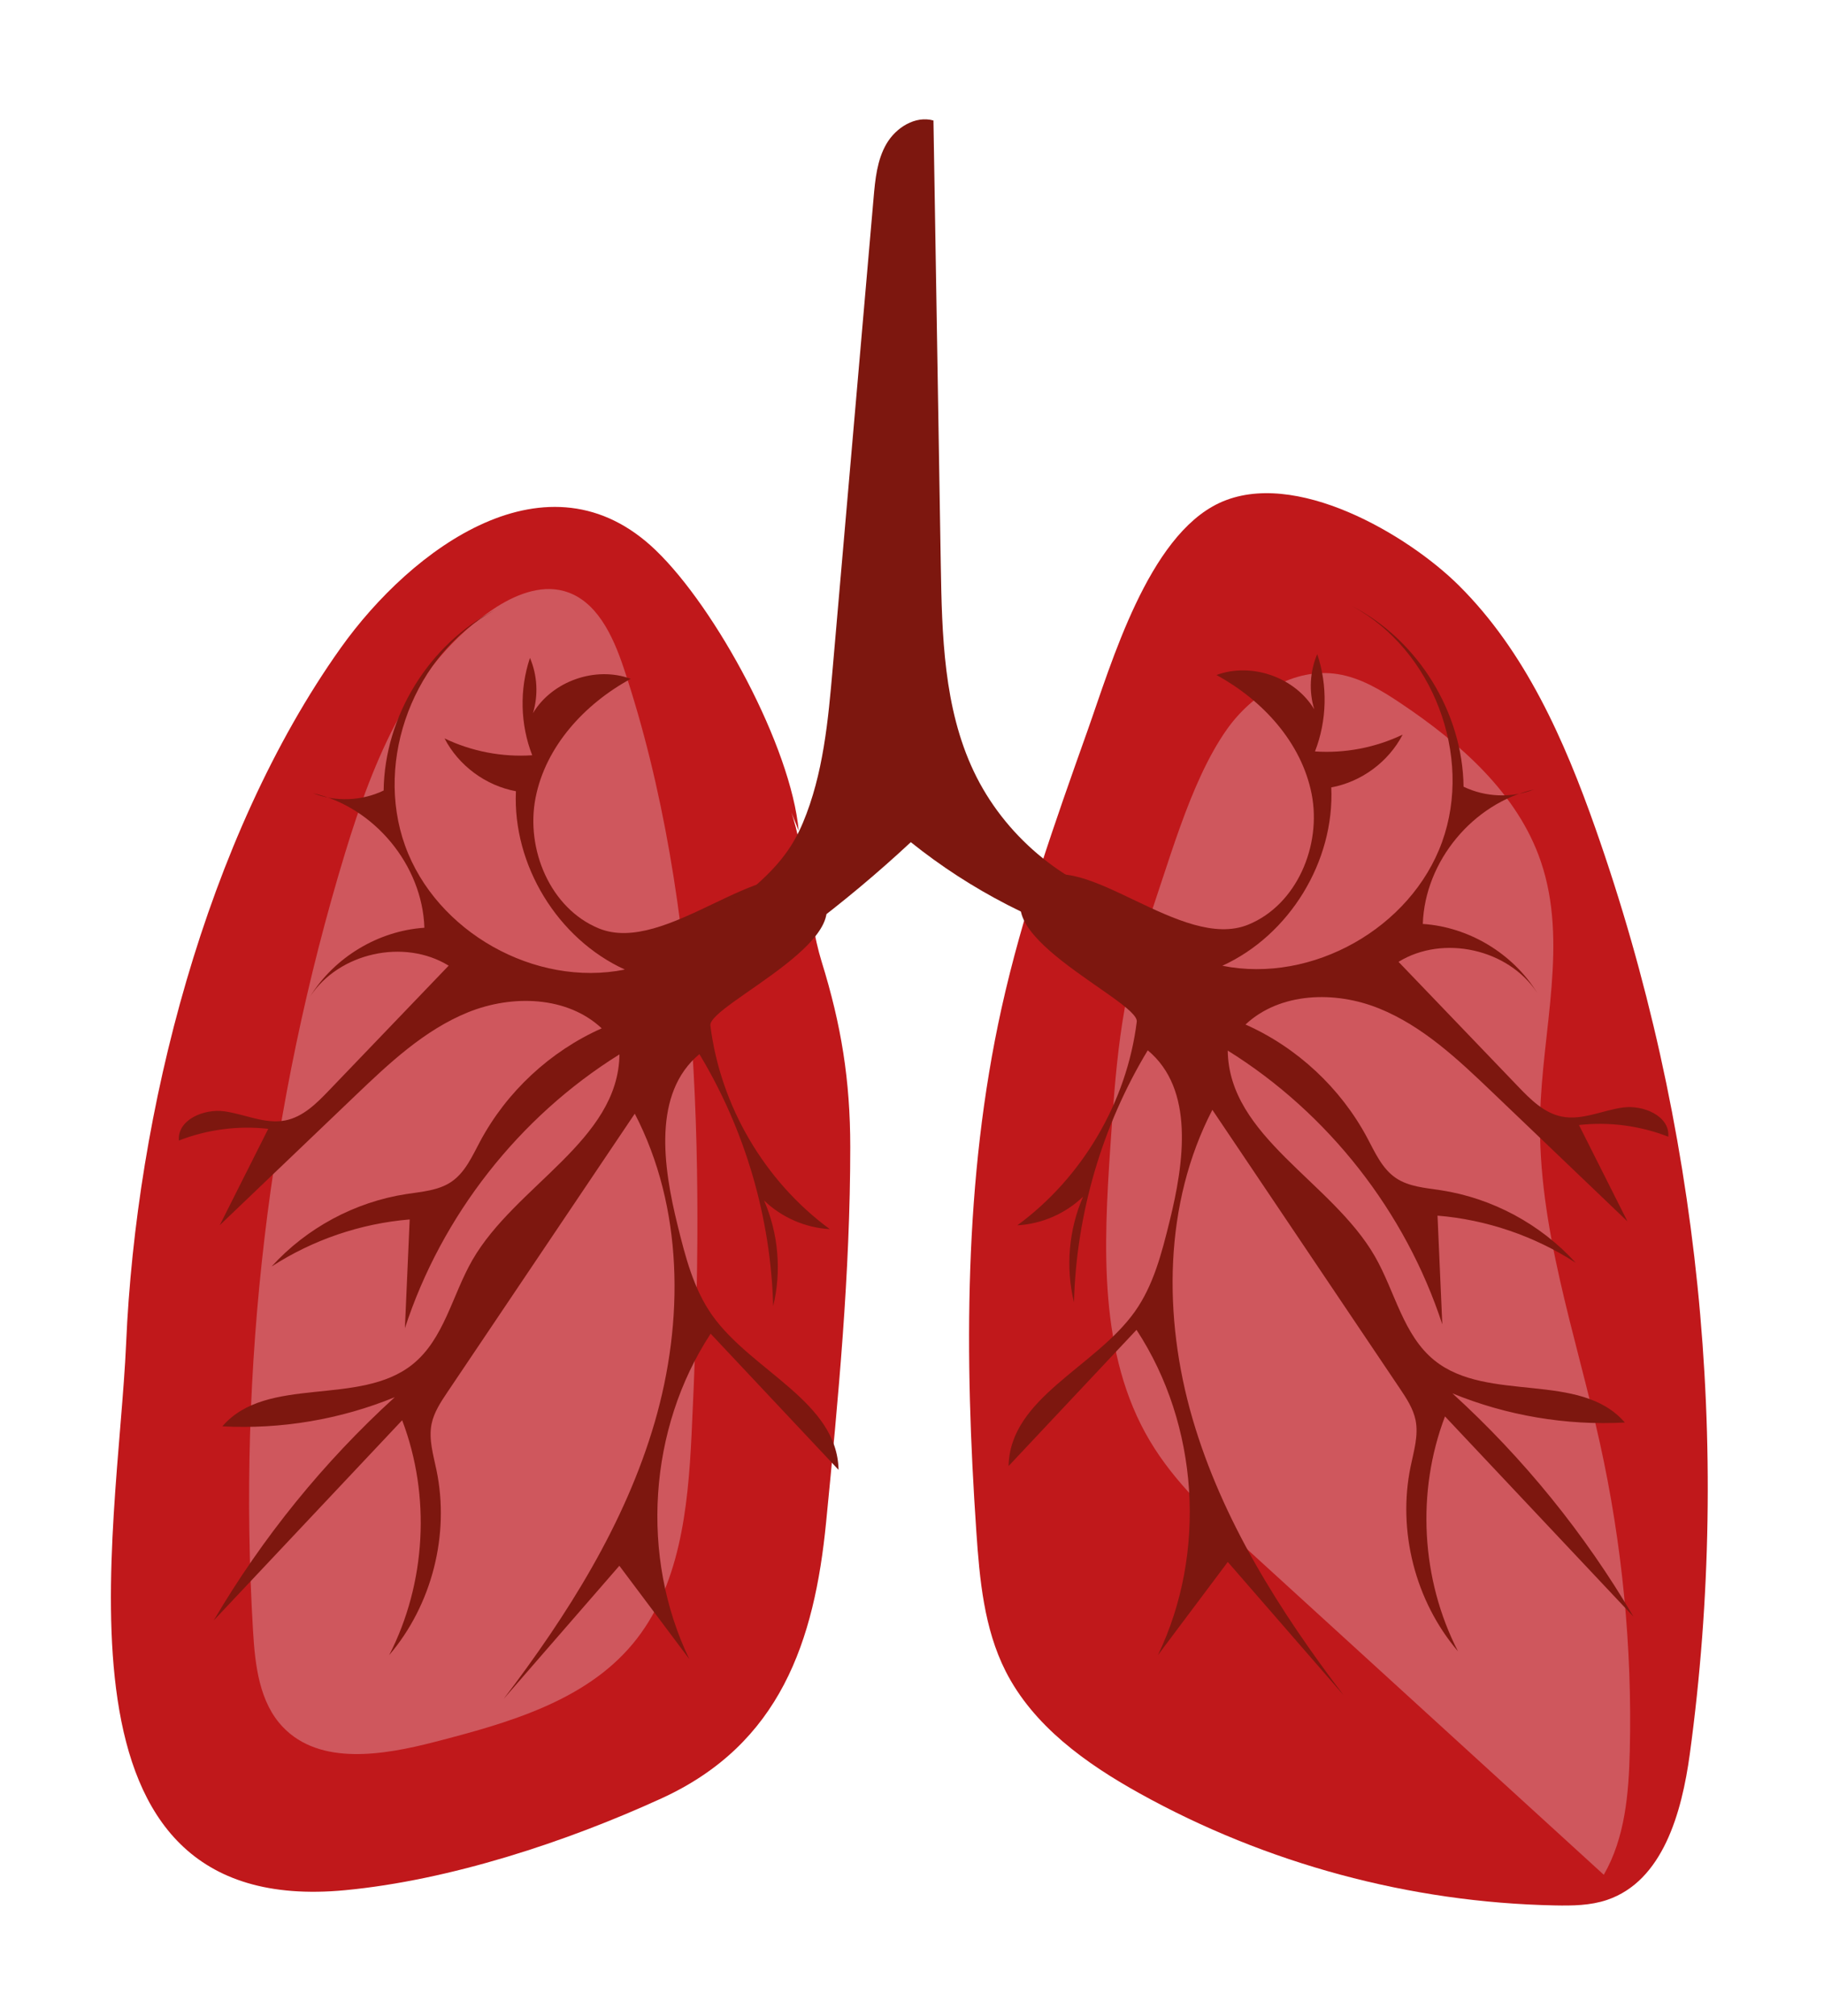 <?xml version="1.0" encoding="utf-8"?>
<!-- Generator: Adobe Illustrator 25.4.1, SVG Export Plug-In . SVG Version: 6.00 Build 0)  -->
<svg version="1.1" id="Layer_1" xmlns="http://www.w3.org/2000/svg" xmlns:xlink="http://www.w3.org/1999/xlink" x="0px" y="0px"
	 viewBox="0 0 358.49 396.23" style="enable-background:new 0 0 358.49 396.23;" xml:space="preserve">
<style type="text/css">
	.st0{fill:#C0181B;}
	.st1{fill:#CF575D;}
	.st2{fill:#7D170F;}
	.st3{fill:none;}
</style>
<g>
	<path class="st0" d="M156.98,163.29c-1.51-16.52-16.21-43.69-28.07-55.12c-21.15-20.39-48.03-0.38-61.93,19.15
		c-26.61,37.4-40.23,91.53-42.19,136.66c-1.64,37.83-17.17,113.23,43.03,107.5c20.58-1.96,43.37-9.44,62.16-18.03
		c23.41-10.7,30.09-30.95,32.38-54.25c2.4-24.4,4.75-49.03,4.75-73.75c0-13.16-1.77-24.05-5.63-36.47
		c-2.93-9.44-3.27-23.78-6.75-31.31"/>
</g>
<path class="st0" d="M213.74,143.6c-6.38,17.95-12.78,35.96-16.9,54.56c-7.45,33.64-7.29,68.5-4.95,102.87
	c0.64,9.37,1.51,19,5.74,27.38c5.45,10.77,15.79,18.18,26.35,24.04c24.88,13.82,53.16,21.45,81.6,22.02
	c3.46,0.07,6.99,0.03,10.27-1.08c10.98-3.72,14.69-17.16,16.26-28.64c8.31-60.97,1.9-123.9-18.54-181.94
	c-6.12-17.39-13.79-34.8-26.88-47.78c-10-9.92-32.25-23.09-47.04-16.18C225.63,105.39,218.44,130.39,213.74,143.6z"/>
<path class="st1" d="M241.1,143.39c4.93-7,13.32-12.23,21.78-10.91c4.55,0.71,8.61,3.18,12.43,5.74c11.71,7.85,23,17.75,27.53,31.1
	c5.39,15.85,0.27,33.11-0.14,49.85c-0.55,21.9,7.02,43.06,11.75,64.45c4.38,19.82,6.36,40.17,5.87,60.46
	c-0.2,8.39-0.92,17.1-5.11,24.37c-23.29-21.26-46.59-42.53-69.88-63.79c-7.15-6.53-14.41-13.19-19.35-21.51
	c-10.11-17.03-9.08-38.19-7.74-57.95c0.97-14.26,1.94-29.01,6.87-42.56C229.52,170.49,233.69,153.9,241.1,143.39z"/>
<path class="st2" d="M245.33,181.72c9.55-3.9,14.45-15.56,12.46-25.68s-9.65-18.45-18.71-23.38c6.91-2.55,15.42,0.43,19.22,6.74
	c-1.08-3.54-0.86-7.45,0.59-10.85c2.08,6.17,1.92,13.06-0.44,19.13c5.9,0.4,11.9-0.75,17.23-3.31c-2.77,5.35-8.1,9.29-14.03,10.38
	c0.66,14.52-8.2,29.02-21.41,35.05c17.65,3.54,37.08-7.4,43.19-24.34s-1.82-37.76-17.66-46.33c12.96,6.71,21.7,20.89,21.88,35.48
	c4.29,2.07,9.45,2.27,13.89,0.53c-12.02,2.69-21.5,14.13-21.9,26.44c9.05,0.6,17.67,5.79,22.45,13.5
	c-5.65-8.59-18.46-11.44-27.22-6.05c7.82,8.16,15.65,16.31,23.47,24.47c2.45,2.56,5.13,5.25,8.61,5.94c4,0.8,7.96-1.22,12-1.78
	c4.04-0.56,9.28,1.68,8.94,5.74c-5.55-2.17-11.64-2.97-17.56-2.3c3.18,6.31,6.35,12.63,9.53,18.94
	c-8.85-8.46-17.69-16.91-26.54-25.37c-6.72-6.43-13.67-13-22.3-16.49c-8.63-3.48-19.44-3.19-26.23,3.17
	c10.13,4.5,18.68,12.46,23.91,22.24c1.54,2.89,2.93,6.08,5.64,7.92c2.55,1.73,5.8,1.94,8.85,2.41c10.1,1.55,19.62,6.67,26.48,14.24
	c-8.1-5.25-17.52-8.46-27.14-9.25c0.31,7.12,0.63,14.25,0.94,21.37c-7.22-22.11-22.42-41.52-42.17-53.81
	c0.21,16.96,20.46,25.74,28.92,40.44c3.96,6.89,5.55,15.52,11.76,20.49c10.45,8.37,28.63,2.03,37.37,12.17
	c-11.53,0.62-23.2-1.35-33.89-5.73c13.97,12.73,26.01,27.58,35.58,43.88c-12.35-13.12-24.69-26.23-37.04-39.35
	c-5.65,14.83-4.7,32.04,2.55,46.16c-8.4-9.85-11.93-23.66-9.3-36.34c0.62-3,1.57-6.07,0.97-9.08c-0.47-2.3-1.81-4.32-3.12-6.27
	c-12.27-18.24-24.54-36.48-36.82-54.72c-9.56,18.43-9.71,40.73-3.91,60.67c5.81,19.94,17.12,37.83,29.69,54.36
	c-7.58-8.73-15.17-17.45-22.75-26.18c-4.58,6.11-9.16,12.22-13.74,18.33c9.69-20.12,8.04-45.27-4.2-63.94
	c-8.38,8.92-16.76,17.84-25.14,26.76c0.26-13.43,17.01-19.38,24.8-30.33c3.69-5.19,5.3-11.53,6.83-17.72
	c2.88-11.61,4.92-26.01-4.28-33.65c-8.99,14.89-14.04,32.14-14.5,49.52c-1.67-6.87-1.03-14.28,1.79-20.76
	c-3.45,3.34-8.13,5.37-12.92,5.63c12.82-9.41,21.51-24.24,23.47-40.01c0.52-4.18-33.12-18.42-19.73-27.7
	C213.05,166.63,232.25,187.06,245.33,181.72z"/>
<path class="st1" d="M122.57,131.24c-2.11-6.3-5.32-13.32-11.73-15.08c-4.75-1.3-9.77,0.81-13.87,3.53
	c-15.9,10.57-23.58,29.67-29.14,47.93c-15.02,49.35-21.18,101.39-18.1,152.88c0.4,6.75,1.22,14.08,5.9,18.95
	c7.27,7.57,19.65,5.52,29.81,2.89c14.25-3.68,29.46-7.94,38.89-19.24c9.3-11.14,10.89-26.64,11.59-41.13
	C138.31,232.9,138.29,178.27,122.57,131.24z"/>
<path class="st2" d="M117.72,182.47c-9.55-3.9-14.45-15.56-12.46-25.68c1.98-10.12,9.65-18.45,18.71-23.38
	c-6.91-2.55-15.42,0.43-19.22,6.74c1.08-3.54,0.86-7.45-0.59-10.85c-2.08,6.17-1.92,13.06,0.44,19.13c-5.9,0.4-11.9-0.75-17.23-3.31
	c2.77,5.35,8.1,9.29,14.03,10.38c-0.66,14.52,8.2,29.02,21.41,35.05c-17.65,3.54-37.08-7.4-43.19-24.34s1.82-37.76,17.66-46.33
	c-12.96,6.71-21.7,20.89-21.88,35.48c-4.29,2.07-9.45,2.27-13.89,0.53c12.02,2.69,21.5,14.13,21.9,26.44
	c-9.05,0.6-17.67,5.79-22.45,13.5c5.65-8.59,18.46-11.44,27.22-6.05c-7.82,8.16-15.65,16.31-23.47,24.47
	c-2.45,2.56-5.13,5.25-8.61,5.94c-4,0.8-7.96-1.22-12-1.78c-4.04-0.56-9.28,1.68-8.94,5.74c5.55-2.17,11.64-2.97,17.56-2.3
	c-3.18,6.31-6.35,12.63-9.53,18.94c8.85-8.46,17.69-16.91,26.54-25.37c6.72-6.43,13.67-13,22.3-16.49
	c8.63-3.48,19.44-3.19,26.23,3.17c-10.13,4.5-18.68,12.46-23.91,22.24c-1.54,2.89-2.93,6.08-5.64,7.92
	c-2.55,1.73-5.8,1.94-8.85,2.41c-10.1,1.55-19.62,6.67-26.48,14.24c8.1-5.25,17.52-8.46,27.14-9.25
	c-0.31,7.12-0.63,14.25-0.94,21.37c7.22-22.11,22.42-41.52,42.17-53.81c-0.21,16.96-20.46,25.74-28.92,40.44
	c-3.96,6.89-5.55,15.52-11.76,20.49c-10.45,8.37-28.63,2.03-37.37,12.17c11.53,0.62,23.2-1.35,33.89-5.73
	C63.61,287.33,51.58,302.17,42,318.47c12.35-13.12,24.69-26.23,37.04-39.35c5.65,14.83,4.7,32.04-2.55,46.16
	c8.4-9.85,11.93-23.66,9.3-36.34c-0.62-3-1.57-6.07-0.97-9.08c0.47-2.3,1.81-4.32,3.12-6.27c12.27-18.24,24.54-36.48,36.82-54.72
	c9.56,18.43,9.71,40.73,3.91,60.67c-5.81,19.94-17.12,37.83-29.69,54.36c7.58-8.73,15.17-17.45,22.75-26.18
	c4.58,6.11,9.16,12.22,13.74,18.33c-9.69-20.12-8.04-45.27,4.2-63.94c8.38,8.92,16.76,17.84,25.14,26.76
	c-0.26-13.43-17.01-19.38-24.8-30.33c-3.69-5.19-5.3-11.53-6.83-17.72c-2.88-11.61-4.92-26.01,4.28-33.65
	c8.99,14.89,14.04,32.14,14.5,49.52c1.67-6.87,1.03-14.28-1.79-20.76c3.45,3.34,8.13,5.37,12.92,5.63
	c-12.82-9.41-21.51-24.24-23.47-40.01c-0.52-4.18,33.12-18.42,19.73-27.7C150,167.38,130.8,187.81,117.72,182.47z"/>
<path class="st2" d="M157.8,161.71c4.02-9.58,4.97-20.13,5.87-30.49c2.67-30.75,5.35-61.51,8.02-92.26
	c0.32-3.69,0.68-7.51,2.54-10.7s5.67-5.58,9.23-4.58c0.48,29.1,0.96,58.2,1.44,87.29c0.23,13.82,0.56,28.13,6.48,40.62
	c5.92,12.49,17.41,22.22,30.71,25.99c0.47,3.1-0.68,6.41-2.98,8.55c-14.57-4.09-28.3-11.15-40.1-20.62
	c-13.04,12.15-27.39,22.9-42.73,32c-0.01-8.14-0.65-11.53,4.97-16.99C147.84,174.12,153.97,170.84,157.8,161.71z"/>
<path class="st3" d="M173.39,50.53c3.4,0.27,6.8,0.54,10.19,0.81c0.46,0.04,0.96,0.09,1.27,0.43c0.69,0.73-0.11,1.88-0.88,2.54
	c-4.5,3.89-9,7.77-13.5,11.66c3.58,0.24,7.15,0.49,10.73,0.73c-1.58,3.84-3.43,7.56-5.56,11.12c1.85,0.21,3.7,0.42,5.55,0.63
	c-1,2.76-2.01,5.52-3.01,8.28c-0.31,0.85,0.17,2.34,0.88,1.78c-2.75,2.39-5.5,4.78-8.25,7.17c1.46-0.13,2.92-0.27,4.38-0.4
	c-2.88,3.18-5.77,6.36-8.65,9.53c2.85-0.15,5.7-0.29,8.54-0.44c-1.4,2.78-2.81,5.57-4.21,8.35c2.05-0.3,4.19-0.04,6.11,0.76
	c-2.88,3.46-5.5,7.14-7.85,10.98c1.86-0.17,3.73-0.35,5.59-0.52c-2.73,5.97-6.62,11.4-11.39,15.9"/>
</svg>
